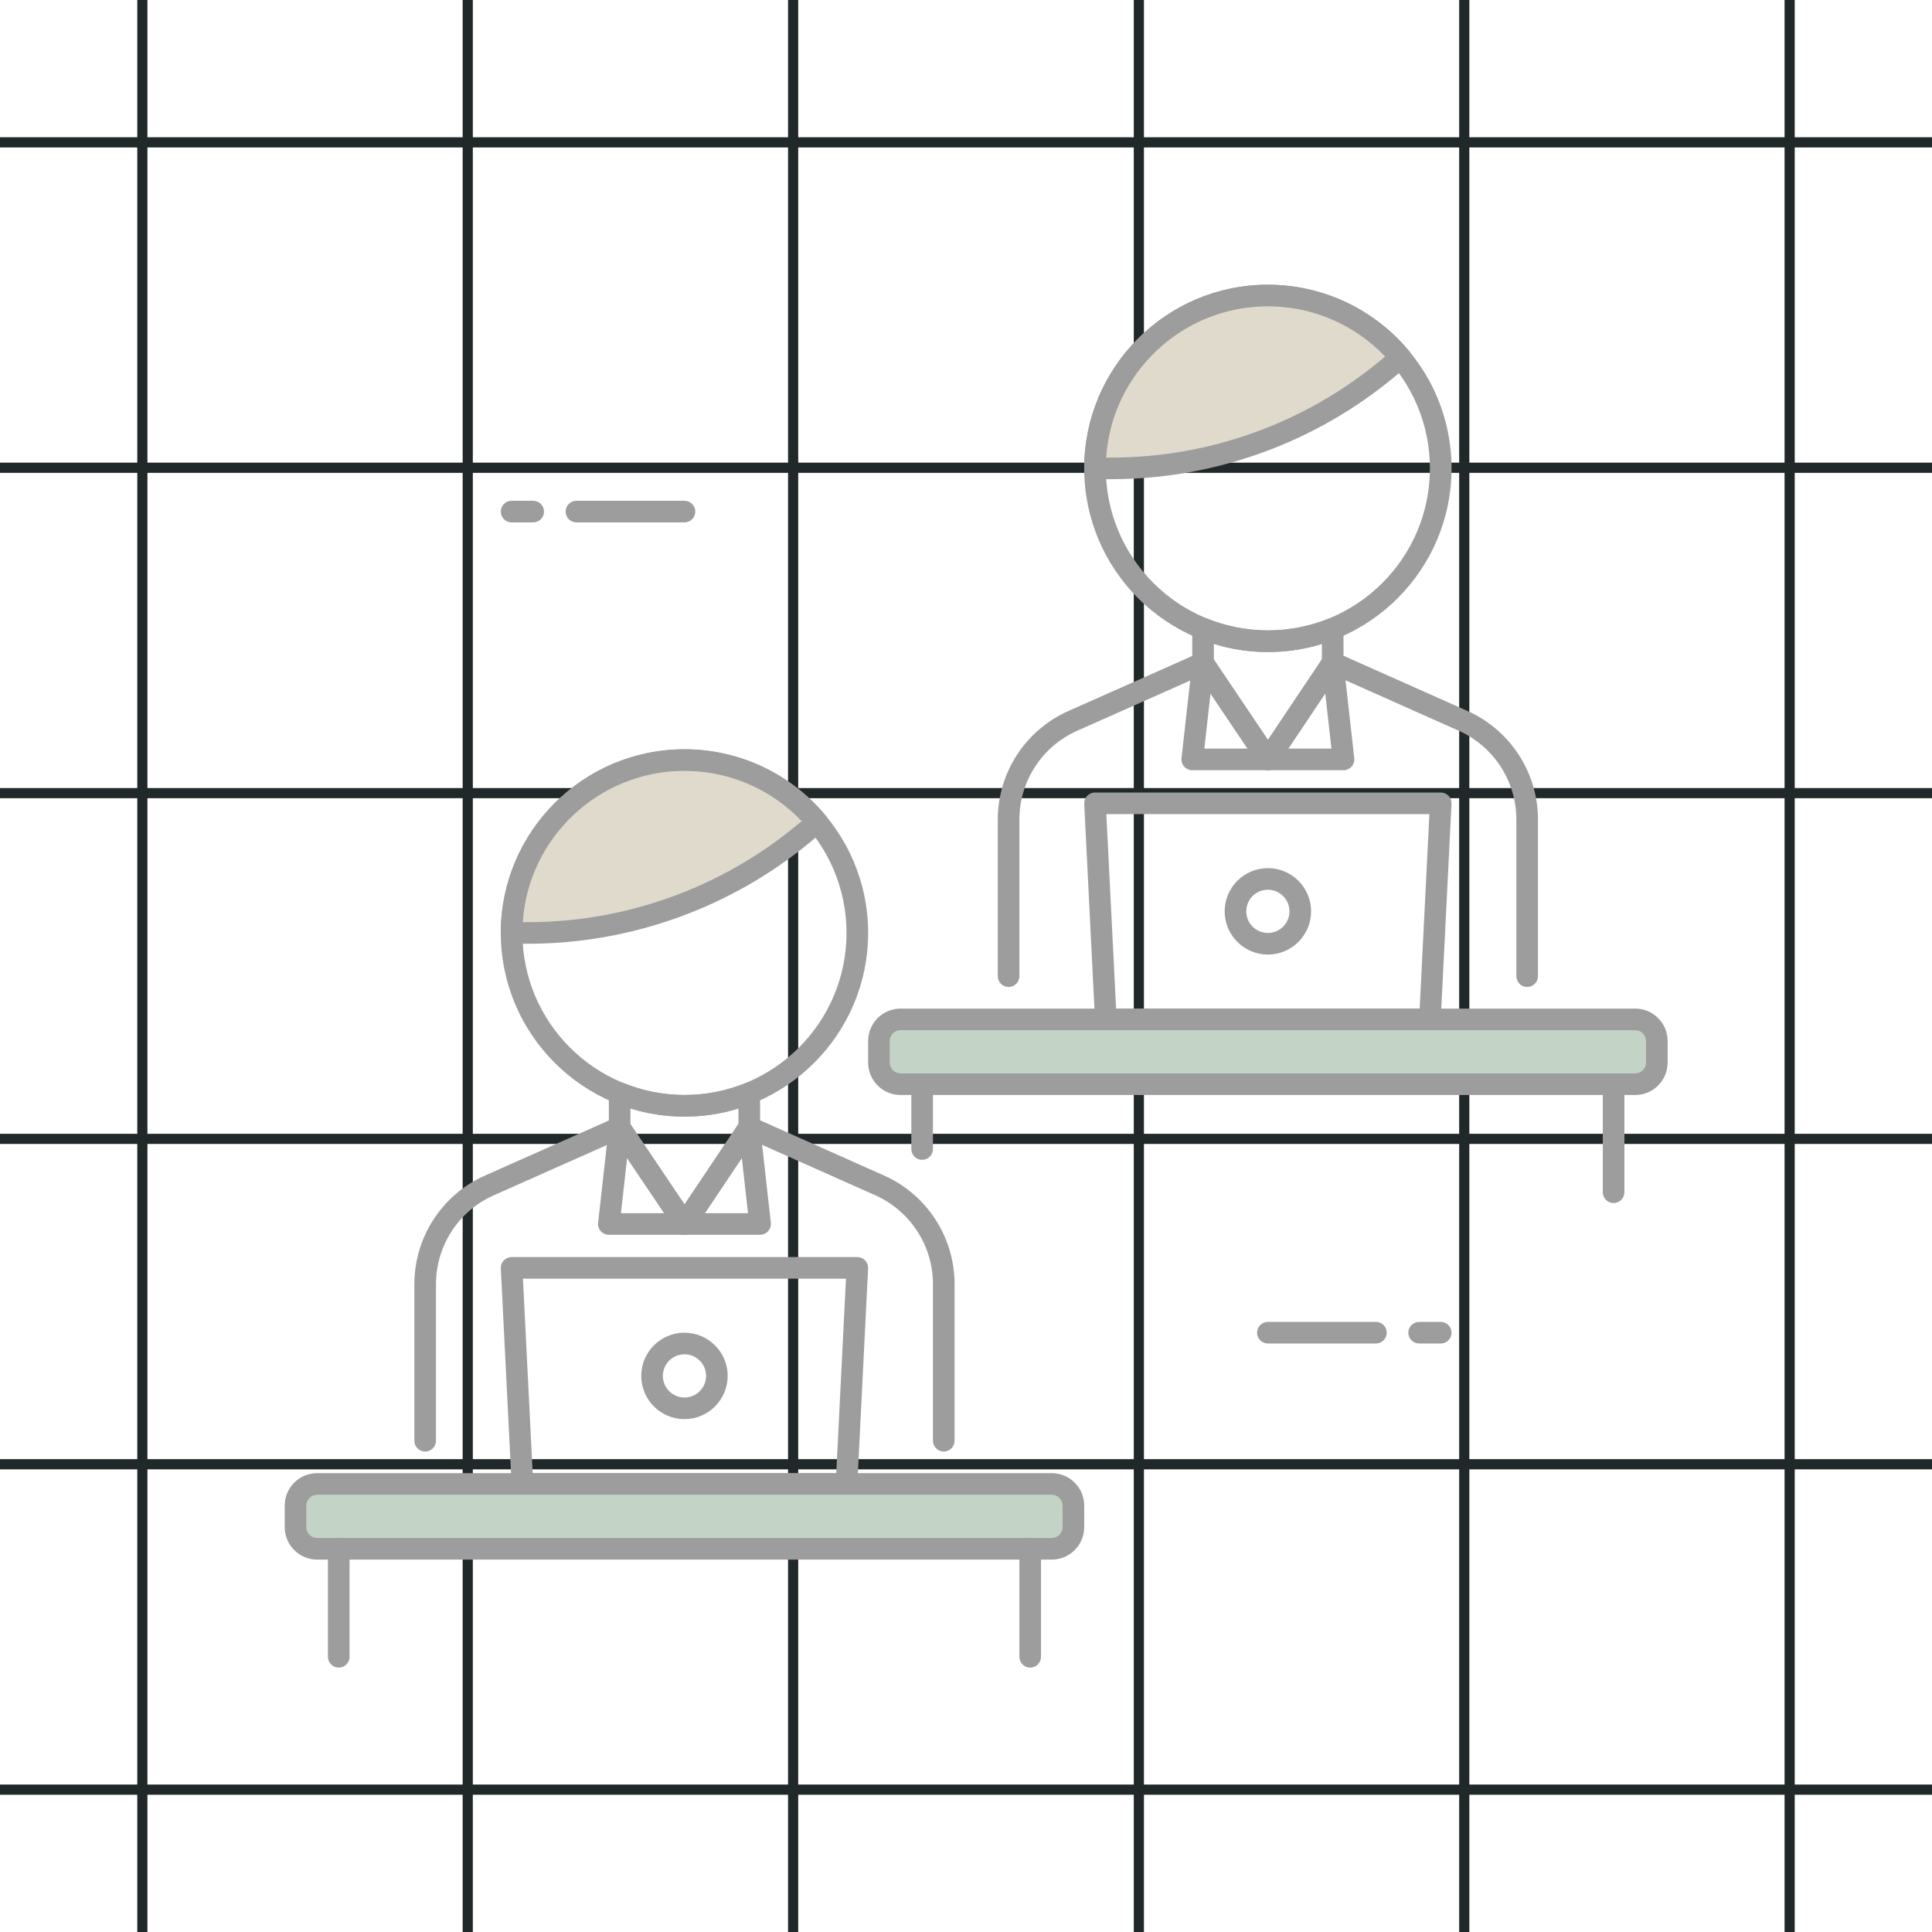 <svg width="95" height="95" viewBox="0 0 95 95" fill="none" xmlns="http://www.w3.org/2000/svg">
    <path d="M7 0C7 2.987 7 64.578 7 95" stroke="#212829" stroke-width="0.5"/>
    <path d="M95 7C92.013 7 30.422 7 -8.64267e-07 7" stroke="#212829" stroke-width="0.5"/>
    <path d="M23 0C23 2.987 23 64.578 23 95" stroke="#212829" stroke-width="0.5"/>
    <path d="M95 23C92.013 23 30.422 23 -8.64267e-07 23" stroke="#212829" stroke-width="0.5"/>
    <path d="M39 0C39 2.987 39 64.578 39 95" stroke="#212829" stroke-width="0.5"/>
    <path d="M95 39C92.013 39 30.422 39 -8.64267e-07 39" stroke="#212829" stroke-width="0.5"/>
    <path d="M56 0C56 2.987 56 64.578 56 95" stroke="#212829" stroke-width="0.5"/>
    <path d="M95 56C92.013 56 30.422 56 -8.64267e-07 56" stroke="#212829" stroke-width="0.5"/>
    <path d="M72 0C72 2.987 72 64.578 72 95" stroke="#212829" stroke-width="0.5"/>
    <path d="M95 72C92.013 72 30.422 72 -8.64267e-07 72" stroke="#212829" stroke-width="0.5"/>
    <path d="M88 0C88 2.987 88 64.578 88 95" stroke="#212829" stroke-width="0.5"/>
    <path d="M95 88C92.013 88 30.422 88 -8.64267e-07 88" stroke="#212829" stroke-width="0.5"/>
    <g clip-path="url(#clip0_1639_3045)">
        <path d="M67.656 66.062H62.344C62.05 66.062 61.812 65.825 61.812 65.531C61.812 65.238 62.05 65 62.344 65H67.656C67.95 65 68.188 65.238 68.188 65.531C68.188 65.825 67.95 66.062 67.656 66.062Z" fill="#9D9D9D"/>
        <path d="M70.844 66.062H69.781C69.488 66.062 69.25 65.825 69.25 65.531C69.25 65.238 69.488 65 69.781 65H70.844C71.137 65 71.375 65.238 71.375 65.531C71.375 65.825 71.137 66.062 70.844 66.062Z" fill="#9D9D9D"/>
        <path d="M33.656 25.688H28.344C28.05 25.688 27.812 25.45 27.812 25.156C27.812 24.863 28.05 24.625 28.344 24.625H33.656C33.95 24.625 34.188 24.863 34.188 25.156C34.188 25.45 33.95 25.688 33.656 25.688Z" fill="#9D9D9D"/>
        <path d="M26.219 25.688H25.156C24.863 25.688 24.625 25.45 24.625 25.156C24.625 24.863 24.863 24.625 25.156 24.625H26.219C26.512 24.625 26.75 24.863 26.75 25.156C26.75 25.45 26.512 25.688 26.219 25.688Z" fill="#9D9D9D"/>
        <path d="M33.656 54.906C28.676 54.906 24.625 50.855 24.625 45.875C24.625 40.895 28.676 36.844 33.656 36.844C38.636 36.844 42.688 40.895 42.688 45.875C42.688 50.855 38.636 54.906 33.656 54.906ZM33.656 37.906C29.262 37.906 25.688 41.48 25.688 45.875C25.688 50.27 29.262 53.844 33.656 53.844C38.051 53.844 41.625 50.27 41.625 45.875C41.625 41.48 38.051 37.906 33.656 37.906Z" fill="#9D9D9D"/>
        <path d="M39.55 40.96L40.183 40.433C38.624 38.565 36.28 37.375 33.656 37.375C28.962 37.375 25.156 41.181 25.156 45.875H25.958C30.925 45.875 35.733 44.137 39.55 40.96Z" fill="#E0DACD"/>
        <path d="M25.958 46.406H25.156C24.863 46.406 24.625 46.168 24.625 45.875C24.625 40.895 28.676 36.844 33.656 36.844C36.339 36.844 38.868 38.027 40.591 40.093C40.681 40.201 40.725 40.34 40.712 40.481C40.7 40.622 40.632 40.752 40.522 40.842L39.888 41.369C35.985 44.617 31.038 46.406 25.958 46.406ZM25.706 45.344H25.958C30.791 45.344 35.498 43.642 39.21 40.551C39.211 40.551 39.211 40.551 39.211 40.551L39.421 40.376C37.919 38.8 35.847 37.906 33.656 37.906C29.44 37.906 25.979 41.197 25.706 45.344Z" fill="#9D9D9D"/>
        <path d="M33.66 60.717C33.484 60.717 33.318 60.629 33.22 60.482L30.028 55.741C29.968 55.653 29.938 55.55 29.938 55.444V53.749C29.938 53.572 30.026 53.407 30.172 53.308C30.319 53.21 30.505 53.188 30.67 53.257C32.577 54.031 34.727 54.039 36.645 53.263C36.81 53.197 36.996 53.218 37.141 53.316C37.287 53.415 37.375 53.58 37.375 53.756V55.433C37.375 55.538 37.344 55.641 37.285 55.728L34.101 60.481C34.003 60.629 33.838 60.717 33.66 60.717ZM31 55.283L33.659 59.233L36.312 55.271V54.508C34.587 55.04 32.718 55.036 31 54.503V55.283Z" fill="#9D9D9D"/>
        <path d="M33.661 60.716H29.938C29.786 60.716 29.642 60.651 29.541 60.539C29.44 60.427 29.393 60.276 29.41 60.126L29.941 55.385C29.965 55.164 30.127 54.981 30.343 54.928C30.564 54.876 30.786 54.963 30.91 55.147L33.66 59.232L36.403 55.137C36.526 54.952 36.755 54.865 36.969 54.917C37.186 54.97 37.346 55.153 37.372 55.374L37.903 60.126C37.92 60.276 37.872 60.426 37.772 60.539C37.669 60.651 37.527 60.716 37.375 60.716H33.661ZM34.655 59.654H36.781L36.477 56.935L34.655 59.654ZM30.533 59.654H32.663L30.837 56.94L30.533 59.654Z" fill="#9D9D9D"/>
        <path d="M46.406 71.375C46.113 71.375 45.875 71.137 45.875 70.843V63.141C45.875 61.256 44.761 59.541 43.04 58.774L37.036 56.099L34.101 60.48C34.003 60.627 33.838 60.716 33.662 60.716C33.66 60.716 33.66 60.716 33.66 60.716C33.484 60.716 33.318 60.627 33.22 60.481L30.276 56.11L24.278 58.776C22.552 59.541 21.438 61.258 21.438 63.145V70.843C21.438 71.137 21.2 71.375 20.906 71.375C20.613 71.375 20.375 71.137 20.375 70.843V63.145C20.375 60.838 21.737 58.74 23.846 57.805L30.253 54.958C30.488 54.852 30.765 54.934 30.91 55.147L33.659 59.232L36.403 55.138C36.547 54.923 36.825 54.844 37.059 54.947L43.472 57.803C45.578 58.742 46.938 60.837 46.938 63.141V70.843C46.938 71.137 46.7 71.375 46.406 71.375Z" fill="#9D9D9D"/>
        <path d="M41.625 73.5H25.687C25.403 73.5 25.171 73.278 25.157 72.995L24.626 62.37C24.618 62.225 24.67 62.082 24.771 61.977C24.871 61.873 25.01 61.812 25.156 61.812H42.156C42.301 61.812 42.441 61.873 42.541 61.977C42.641 62.083 42.694 62.225 42.686 62.37L42.155 72.995C42.141 73.278 41.908 73.5 41.625 73.5ZM26.193 72.438H41.12L41.598 62.875H25.714L26.193 72.438Z" fill="#9D9D9D"/>
        <path d="M33.656 69.781C32.484 69.781 31.531 68.828 31.531 67.656C31.531 66.484 32.484 65.531 33.656 65.531C34.828 65.531 35.781 66.484 35.781 67.656C35.781 68.828 34.828 69.781 33.656 69.781ZM33.656 66.594C33.07 66.594 32.594 67.07 32.594 67.656C32.594 68.243 33.07 68.719 33.656 68.719C34.243 68.719 34.719 68.243 34.719 67.656C34.719 67.07 34.243 66.594 33.656 66.594Z" fill="#9D9D9D"/>
        <path d="M51.719 76.156H15.594C15.007 76.156 14.531 75.68 14.531 75.094V74.031C14.531 73.445 15.007 72.969 15.594 72.969H51.719C52.305 72.969 52.781 73.445 52.781 74.031V75.094C52.781 75.68 52.305 76.156 51.719 76.156Z" fill="#C3D4C7"/>
        <path d="M51.719 76.688H15.594C14.715 76.688 14 75.972 14 75.094V74.031C14 73.153 14.715 72.438 15.594 72.438H51.719C52.597 72.438 53.312 73.153 53.312 74.031V75.094C53.312 75.972 52.597 76.688 51.719 76.688ZM15.594 73.5C15.302 73.5 15.062 73.739 15.062 74.031V75.094C15.062 75.386 15.302 75.625 15.594 75.625H51.719C52.011 75.625 52.25 75.386 52.25 75.094V74.031C52.25 73.739 52.011 73.5 51.719 73.5H15.594Z" fill="#9D9D9D"/>
        <path d="M50.656 82C50.363 82 50.125 81.762 50.125 81.469V76.156C50.125 75.863 50.363 75.625 50.656 75.625C50.95 75.625 51.188 75.863 51.188 76.156V81.469C51.188 81.762 50.95 82 50.656 82Z" fill="#9D9D9D"/>
        <path d="M16.656 82C16.363 82 16.125 81.762 16.125 81.469V76.156C16.125 75.863 16.363 75.625 16.656 75.625C16.95 75.625 17.188 75.863 17.188 76.156V81.469C17.188 81.762 16.95 82 16.656 82Z" fill="#9D9D9D"/>
        <path d="M62.344 32.062C57.364 32.062 53.312 28.011 53.312 23.031C53.312 18.051 57.364 14 62.344 14C67.324 14 71.375 18.051 71.375 23.031C71.375 28.011 67.324 32.062 62.344 32.062ZM62.344 15.062C57.949 15.062 54.375 18.637 54.375 23.031C54.375 27.426 57.949 31 62.344 31C66.738 31 70.312 27.426 70.312 23.031C70.312 18.637 66.738 15.062 62.344 15.062Z" fill="#9D9D9D"/>
        <path d="M68.237 18.116L68.871 17.589C67.312 15.721 64.967 14.531 62.344 14.531C57.65 14.531 53.844 18.337 53.844 23.031H54.646C59.612 23.031 64.421 21.293 68.237 18.116Z" fill="#E0DACD"/>
        <path d="M54.646 23.562H53.844C53.55 23.562 53.312 23.325 53.312 23.031C53.312 18.051 57.364 14 62.344 14C65.027 14 67.555 15.184 69.279 17.249C69.369 17.358 69.413 17.497 69.4 17.637C69.387 17.778 69.319 17.908 69.21 17.998L68.575 18.525C64.673 21.773 59.726 23.562 54.646 23.562ZM54.393 22.5H54.646C59.478 22.5 64.185 20.798 67.897 17.707C67.898 17.707 67.898 17.707 67.898 17.707L68.109 17.532C66.606 15.956 64.535 15.062 62.344 15.062C58.128 15.062 54.666 18.353 54.393 22.5Z" fill="#9D9D9D"/>
        <path d="M62.348 37.873C62.172 37.873 62.006 37.785 61.907 37.638L58.715 32.897C58.656 32.809 58.625 32.706 58.625 32.601V30.905C58.625 30.729 58.713 30.563 58.86 30.464C59.008 30.366 59.191 30.344 59.357 30.413C61.264 31.188 63.415 31.194 65.333 30.419C65.497 30.354 65.683 30.373 65.829 30.473C65.974 30.571 66.062 30.736 66.062 30.913V32.589C66.062 32.694 66.032 32.797 65.972 32.885L62.789 37.637C62.69 37.785 62.525 37.873 62.348 37.873ZM59.688 32.439L62.347 36.39L65 32.428V31.665C63.275 32.196 61.407 32.193 59.688 31.659V32.439Z" fill="#9D9D9D"/>
        <path d="M62.348 37.873H58.625C58.473 37.873 58.33 37.808 58.229 37.696C58.128 37.584 58.08 37.433 58.097 37.282L58.628 32.541C58.653 32.32 58.814 32.138 59.03 32.084C59.251 32.031 59.473 32.12 59.597 32.303L62.347 36.389L65.091 32.294C65.214 32.109 65.443 32.021 65.657 32.074C65.874 32.127 66.034 32.31 66.059 32.531L66.591 37.282C66.608 37.433 66.56 37.583 66.459 37.696C66.357 37.808 66.215 37.873 66.063 37.873H62.348ZM63.343 36.81H65.469L65.165 34.092L63.343 36.81ZM59.22 36.81H61.35L59.524 34.097L59.22 36.81Z" fill="#9D9D9D"/>
        <path d="M75.094 48.532C74.8 48.532 74.562 48.294 74.562 48V40.298C74.562 38.413 73.449 36.699 71.728 35.931L65.724 33.256L62.789 37.637C62.69 37.784 62.525 37.873 62.349 37.873C62.348 37.873 62.348 37.873 62.348 37.873C62.172 37.873 62.006 37.784 61.907 37.638L58.964 33.267L52.965 35.934C51.24 36.699 50.125 38.414 50.125 40.303V48C50.125 48.294 49.887 48.532 49.594 48.532C49.3 48.532 49.062 48.294 49.062 48V40.303C49.062 37.995 50.425 35.897 52.534 34.962L58.941 32.115C59.174 32.01 59.453 32.09 59.597 32.304L62.347 36.389L65.09 32.294C65.234 32.079 65.513 32 65.747 32.104L72.159 34.96C74.265 35.898 75.625 37.994 75.625 40.298V48C75.625 48.294 75.387 48.532 75.094 48.532Z" fill="#9D9D9D"/>
        <path d="M70.312 50.656H54.375C54.091 50.656 53.858 50.434 53.844 50.152L53.313 39.527C53.306 39.381 53.358 39.239 53.459 39.133C53.56 39.028 53.699 38.969 53.843 38.969H70.843C70.989 38.969 71.128 39.029 71.228 39.133C71.329 39.24 71.381 39.381 71.374 39.527L70.842 50.152C70.829 50.434 70.596 50.656 70.312 50.656ZM54.88 49.594H69.808L70.286 40.031H54.401L54.88 49.594Z" fill="#9D9D9D"/>
        <path d="M62.344 46.938C61.172 46.938 60.219 45.984 60.219 44.812C60.219 43.641 61.172 42.688 62.344 42.688C63.516 42.688 64.469 43.641 64.469 44.812C64.469 45.984 63.516 46.938 62.344 46.938ZM62.344 43.75C61.757 43.75 61.281 44.226 61.281 44.812C61.281 45.399 61.757 45.875 62.344 45.875C62.93 45.875 63.406 45.399 63.406 44.812C63.406 44.226 62.93 43.75 62.344 43.75Z" fill="#9D9D9D"/>
        <path d="M80.406 53.312H44.281C43.695 53.312 43.219 52.837 43.219 52.25V51.188C43.219 50.601 43.695 50.125 44.281 50.125H80.406C80.993 50.125 81.469 50.601 81.469 51.188V52.25C81.469 52.837 80.993 53.312 80.406 53.312Z" fill="#C3D4C7"/>
        <path d="M80.406 53.844H44.281C43.403 53.844 42.688 53.129 42.688 52.25V51.188C42.688 50.309 43.403 49.594 44.281 49.594H80.406C81.285 49.594 82 50.309 82 51.188V52.25C82 53.129 81.285 53.844 80.406 53.844ZM44.281 50.656C43.989 50.656 43.75 50.895 43.75 51.188V52.25C43.75 52.542 43.989 52.781 44.281 52.781H80.406C80.698 52.781 80.938 52.542 80.938 52.25V51.188C80.938 50.895 80.698 50.656 80.406 50.656H44.281Z" fill="#9D9D9D"/>
        <path d="M79.344 59.156C79.05 59.156 78.812 58.918 78.812 58.625V53.312C78.812 53.019 79.05 52.781 79.344 52.781C79.637 52.781 79.875 53.019 79.875 53.312V58.625C79.875 58.918 79.637 59.156 79.344 59.156Z" fill="#9D9D9D"/>
        <path d="M45.344 57.031C45.05 57.031 44.812 56.793 44.812 56.5V53.312C44.812 53.019 45.05 52.781 45.344 52.781C45.637 52.781 45.875 53.019 45.875 53.312V56.5C45.875 56.793 45.637 57.031 45.344 57.031Z" fill="#9D9D9D"/>
    </g>
    <defs>
        <clipPath id="clip0_1639_3045">
            <rect width="68" height="68" fill="white" transform="translate(14 14)"/>
        </clipPath>
    </defs>
</svg>
